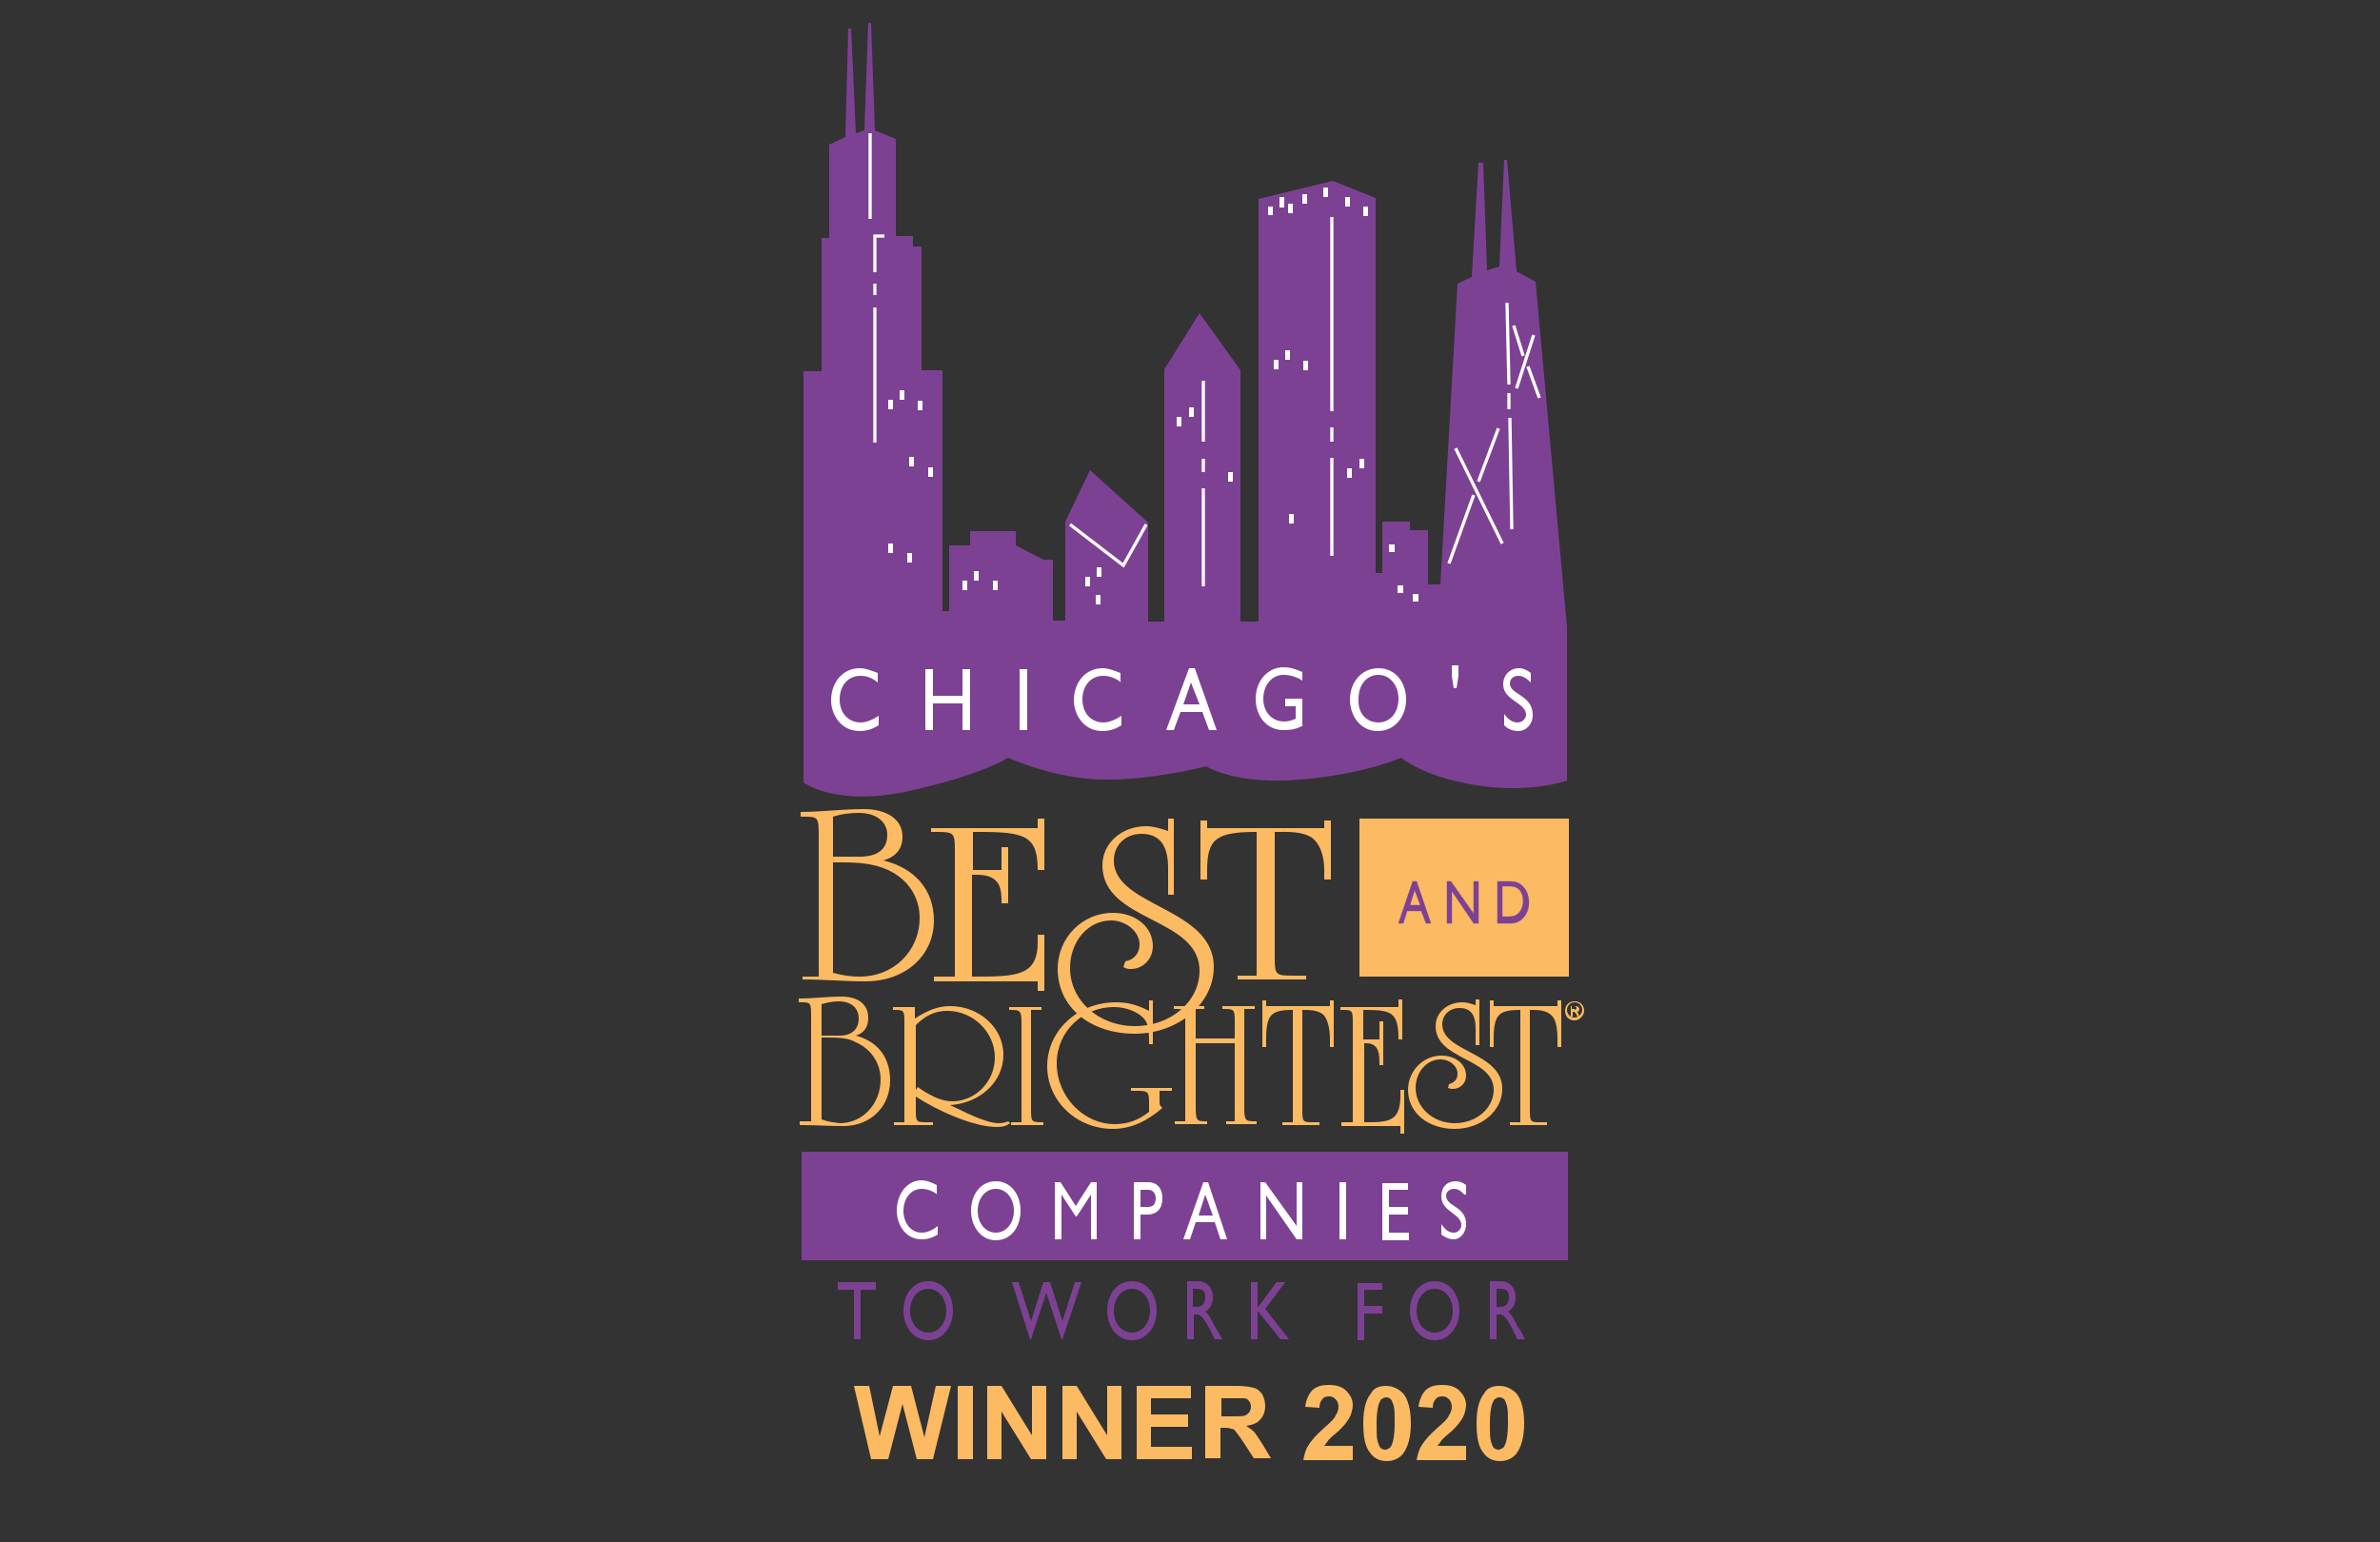 <svg version="1.1" id="Layer_1" xmlns="http://www.w3.org/2000/svg" x="0" y="0" viewBox="0 0 250 162" xml:space="preserve"><rect x="0" y="0" width="250" height="162" fill="#333333" stroke="none"/><style>.st0{fill:#fcba63}.st1{fill:#7d4194}.st2{fill:#fff}.st3{fill:#7d4194;stroke:#7d4194;stroke-width:4.229907e-02}.st5{fill:none;stroke:#fff;stroke-width:.337}</style><path class="st0" d="M142.8 86h22v16.6h-22zM87.5 102.2V90.6h1c2 0 3.2.2 4.3.6 2.4.9 3.8 2.9 3.8 5.2 0 3.5-2.7 6.2-6.3 6.2-.9 0-1.7-.1-2.8-.4zm-3.2.7c2.2 0 4.4.2 6.6.2 4.2 0 7.2-2.7 7.2-6.4 0-3.2-2-5.5-5.3-6.3 1.3-.4 2-1.2 2-2.5 0-1.8-1.6-2.9-4.1-2.9-2.2 0-4.4.3-6.6.3v.5h.4c1.5 0 1.5.1 1.5 2.2v14.6h-1.7v.3zm3.2-12.8v-4.3c.9-.3 1.9-.4 2.7-.4 1.8 0 3 .9 3 2.3 0 1.5-1 2.3-2.9 2.3h-2.8z"/><path class="st0" d="M98.1 103v-.4h2.2V89.3c0-1.8-.1-1.9-1.9-1.9h-.6V87H109v-1h.7v5.4h-.7c0-3.6-1.3-4-6.2-4h-.6v4h3V89h.7v5.9h-.7c0-1.4 0-3-2.6-3h-.5v10.7c4.6 0 6.9 0 6.9-3.6v-.8h.7v5.9h-.7v-1H98.1zM122.7 94v-2.8c0-2.4-.9-3.6-2.8-3.6-1.7 0-2.9 1.2-2.9 2.8 0 4.9 10.5 4.9 10.5 11.2 0 3.8-3.7 7-8.3 7-4.7 0-8.1-2.8-8.1-6.8 0-3.3 2.6-5.9 5.8-5.9 2.4 0 4.2 1.5 4.2 3.5 0 1.3-1 2.4-2.3 2.4-.3 0-.4 0-.8-.2l.2-.6c1-.2 1.5-.9 1.5-1.8 0-1.3-1.4-2.5-3-2.5-2.4 0-4.3 2.2-4.3 5 0 3.4 3 6.1 6.8 6.1s6.8-2.6 6.8-5.8c0-5.7-10.2-5.1-10.2-11.1 0-2.3 2-4.1 4.6-4.1.7 0 1.4.2 2.3.5V86h.6v8h-.6zM139.8 92.4h-.7v-1c0-1.6-.5-2.8-1.3-3.4-1.1-.7-2.6-.6-3.9-.6v13.2c0 1.8.1 1.9 1.9 1.9h1.4v.4H130v-.4h2V87.4c-4.2 0-5.2.7-5.2 4v1h-.7v-6.2h.7v.8h12.3v-.8h.7v6.2zM86.3 117.6V109h.7c1.4 0 2.2.1 2.9.5 1.6.7 2.6 2.2 2.6 3.9 0 2.6-1.9 4.6-4.3 4.6-.6-.1-1.1-.1-1.9-.4zm-2.2.6c1.5 0 3 .1 4.5.1 2.8 0 4.9-2 4.9-4.8 0-2.4-1.3-4.1-3.6-4.7.9-.3 1.3-.9 1.3-1.9 0-1.4-1.1-2.2-2.8-2.2-1.5 0-3 .2-4.5.2v.4h.3c1 0 1 .1 1 1.6v10.9H84v.4zm2.2-9.5v-3.2c.6-.2 1.3-.3 1.8-.3 1.3 0 2.1.7 2.1 1.8s-.7 1.8-2 1.8h-1.9zM96.2 114.5v-6.8c1-1 2-1.5 3.3-1.5 2.7 0 5 2.2 5 4.9 0 2.5-2 4.6-4.5 4.6-1 0-2.2-.5-3.6-1.5l-.2.3zm9.9 3.5l-.2-.2c-.2.1-.6.2-1 .2-1.4 0-3.8-1.3-5.1-1.9 3.1-.2 5.6-2.4 5.6-5.3 0-2.8-2.5-5.1-5.6-5.1-1.2 0-2.3.4-3.7 1.3v-1.2h-2.3v.3h.2c1 0 1 .1 1 1.5v10.3h-1.1v.3H98v-.3h-.8c-1 0-1-.1-1-1.5v-1.2c2.1 1.4 6 3.2 8.5 3.2.6 0 1-.1 1.4-.4zM108.3 116.4c0 1.4 0 1.5 1.1 1.5h.2v.3h-3.4v-.3h1.1v-10.3c0-1.4-.1-1.5-1.1-1.5h-.2v-.3h3.4v.3h-1.1v10.3z"/><path class="st0" d="M121.8 115.5c0 .6 0 .6.3.9-1.5 1.3-3.2 2.2-5.2 2.2-3.8 0-6.9-2.9-6.9-6.6 0-3.7 3.2-6.7 7.2-6.7 1.2 0 2.1.2 3.5.9v-1.1h.4v4.6h-.4c0-.7 0-1.4-.2-2.1-.3-1-1.9-1.8-3.5-1.8-3.3 0-6 2.6-6 5.9 0 3.5 2.8 6.4 6.1 6.4 1.3 0 2.5-.4 3.6-1.3v-.9c0-1.2-.1-1.3-1.3-1.3h-.6v-.3h4.3v.3h-1.3v.9zM125.6 109.6v6.7c0 1.4.1 1.5 1 1.5h.2v.3h-3.4v-.3h1.1v-10.3c0-1.4 0-1.5-1-1.5h-.2v-.3h3.2v.3h-.9v3.1h4.1v-1.6c0-1.4 0-1.5-1.1-1.5h-.2v-.3h3.4v.3h-1.1v10.3c0 1.4.1 1.5 1.1 1.5h.2v.3h-3.2v-.3h.9v-8.2h-4.1zM140.1 110h-.4v-.8c0-1.3-.3-2.2-.7-2.6-.6-.5-1.4-.5-2.2-.5v10.3c0 1.4 0 1.5 1 1.5h.8v.3h-3.9v-.3h1.1v-11.8c-2.3 0-2.8.5-2.8 3.1v.8h-.4v-4.9h.4v.6h6.7v-.6h.4v4.9zM140.9 118.2v-.3h1.2v-10.3c0-1.4 0-1.5-1-1.5h-.3v-.3h6.1v-.8h.4v4.2h-.4c0-2.8-.7-3.1-3.4-3.1h-.3v3.1h1.7v-1.9h.4v4.6h-.4c0-1.1 0-2.3-1.4-2.3h-.2v8.3c2.5 0 3.8 0 3.8-2.8v-.6h.4v4.6h-.4v-.8h-6.2zM155 109.8v-1.7c0-1.5-.5-2.2-1.7-2.2-1 0-1.8.7-1.8 1.7 0 3 6.3 2.9 6.3 6.8 0 2.3-2.2 4.2-5 4.2s-4.9-1.7-4.9-4.1c0-2 1.6-3.6 3.5-3.6 1.5 0 2.6.9 2.6 2.1 0 .8-.6 1.4-1.4 1.4-.2 0-.2 0-.5-.1l.1-.4c.6-.2.9-.5.9-1.1 0-.8-.8-1.5-1.8-1.5-1.4 0-2.6 1.3-2.6 3 0 2 1.8 3.7 4.1 3.7s4.1-1.6 4.1-3.5c0-3.4-6.1-3.1-6.1-6.7 0-1.4 1.2-2.5 2.8-2.5.4 0 .8.1 1.4.3v-.6h.4v4.8h-.4z"/><path class="st0" d="M164 110h-.4v-.8c0-1.3-.2-2.2-.7-2.6-.6-.5-1.4-.5-2.2-.5v10.3c0 1.4 0 1.5 1 1.5h.8v.3h-3.9v-.3h1.1v-11.8c-2.3 0-2.8.5-2.8 3.1v.8h-.4v-4.9h.4v.6h6.7v-.6h.4v4.9z"/><path class="st1" d="M84.2 121h80.5v11.4H84.2z"/><path class="st2" d="M98.5 125.5c-.6-.4-1.1-.6-1.7-.6-1.1 0-1.9 1-1.9 2.3 0 1.3.8 2.3 1.9 2.3.5 0 1.1-.2 1.7-.7v.9c-.5.3-1 .5-1.7.5-1.8 0-2.6-1.7-2.6-3 0-1.8 1.1-3.2 2.6-3.2.5 0 1 .2 1.6.5v1zM102.7 127.2c0-1.3.8-2.3 1.9-2.3 1.1 0 1.9 1 1.9 2.3 0 1.3-.8 2.3-1.9 2.3-1.1 0-1.9-1-1.9-2.3zm-.7 0c0 1.6 1 3.1 2.6 3.1s2.6-1.4 2.6-3.1c0-1.7-1-3.1-2.6-3.1s-2.6 1.4-2.6 3.1zM115.3 130.2h-.7v-4.7l-1.5 2.3h-.1l-1.5-2.3v4.7h-.7v-6h.6l1.6 2.5 1.6-2.5h.6v6zM119.8 125h.8c.6 0 .8.5.8.9 0 .6-.3.9-.8.9h-.8V125zm-.7-.8v6h.7v-2.6h.7c1.1 0 1.6-.7 1.6-1.7s-.5-1.7-1.5-1.7h-1.5zM126.6 125.5l.8 2.2h-1.5l.7-2.2zm.3-1.3h-.5l-2.1 6h.7l.6-1.8h2l.6 1.8h.7l-2-6zM136.8 130.2h-.6l-3.2-4.6v4.6h-.6v-6h.5l3.3 4.6v-4.6h.6v6zM141.4 130.2h-.7v-6h.7v6zM147.9 125h-2v1.8h2v.8h-2v1.9h2.1v.8h-2.8v-6h2.7v.7zM153.8 125.5c-.4-.5-.8-.6-1.1-.6-.4 0-.8.3-.8.7 0 1.2 2.1 1.1 2.1 3 0 .9-.6 1.6-1.3 1.6-.5 0-.9-.2-1.3-.5v-1.1c.4.6.8.9 1.3.9s.8-.4.8-.8c0-1.2-2.1-1.4-2.1-3 0-1 .6-1.6 1.5-1.6.4 0 .7.1 1.1.4v1z"/><path class="st3" d="M148.6 93.5l.6 1.6h-1.1l.5-1.6zm.2-.9h-.4l-1.5 4.4h.5l.4-1.3h1.5l.5 1.3h.5l-1.5-4.4zM155.2 97h-.4l-2.3-3.4V97h-.5v-4.4h.4l2.4 3.4v-3.4h.5V97zM157.8 93.1h.8c1 0 1.4.7 1.4 1.6 0 .5-.3 1.6-1.4 1.6h-.8v-3.2zm-.5 3.9h1.4c1.2 0 1.9-1.1 1.9-2.2 0-1-.6-2.2-1.9-2.2h-1.4V97z"/><path class="st1" d="M150 61.4v-5.7h-1.9v-.9h-2.9v5.4h-.7V20.8L140 19l-7.8 1.9v44.4h-1.9V38.9l-4.3-6-3.7 5.9v26.5h-1.7V54.9l-6.1-5.5-2.6 5.4v10.4h-1.3v-6.4h-1l-2.9-1.5v-1.5h-4.8v1.5h-2.2v6.9H99V38.9h-2.2v-13h-.9v-1.1h-1.8V14.6l-2.2-.9-.4-11.3h-.3l-.4 11.3-.9.3-.5-11h-.3l-.3 11.4-1.7.8V25h-.8v14h-1.9v43.2s3.4 2.6 11.1.9 10.4-3.5 10.4-3.5 4.7 2.2 9.9 2.3c5.2.1 10.9-1.4 10.9-1.4s3.1 2 9.8 1.4c6.6-.5 10.7-2.3 10.7-2.3s2.2 2 7.9 2.9c5.7.9 9.5-.5 9.5-.5V65.9l-3.3-36.3-2-1.1-1-11.7h-.3l-.5 11.2-1.3.4-.4-11.3h-.5l-.7 12-1.5.7-1.8 31.6H150z"/><path class="st2" d="M145.9 57.2h.6v.8h-.6zM146.8 61.5h.6v.8h-.6zM148.4 62.4h.6v.8h-.6zM133.8 37.8h.5v1h-.5zM135.4 54h.5v1h-.5zM135 36.8h.5v1h-.5zM123.6 43.8h.5v1h-.5zM115.2 59.6h.5v1h-.5zM114 60.6h.5v1h-.5zM95.3 58.1h.5v1h-.5zM93.3 57.1h.5v1h-.5zM115.1 62.5h.5v1h-.5zM124.9 42.8h.5v1h-.5zM136.9 37.9h.5v1h-.5zM129 49.6h.5v1h-.5zM93.3 42h.5v1h-.5zM94.5 41h.5v1h-.5zM96.4 42.1h.5v1h-.5zM95.5 48h.5v1h-.5zM97.5 49.1h.5v1h-.5zM133.2 21.7h.5v.9h-.5zM134.4 20.7h.5v1.1h-.5zM135.3 21.4h.5v1h-.5zM136.8 20.4h.5v1h-.5zM139 19.7h.5v1h-.5zM141.3 20.7h.5v1h-.5zM143.2 21.7h.5v1h-.5zM141.5 49.2h.5v1h-.5zM142.8 48.2h.5v1h-.5z"/><path class="st5" d="M92.9 24.8h-1v3.8M91.9 29.8V31M91.9 32.3v14.2M158.5 43v-1.7M158.5 40.4l-.2-8.6M157.8 57.1l-4.9-10M139.9 58.4V48.1M139.9 46.4v-1.5M139.9 43.2V22.8M126.4 61.6V51.3M126.4 49.6v-1.4M126.4 46.4V40M112.4 55.1l5.6 4.3 2.4-4.3M91.4 14v9M157.4 45l-2.1 5.6M154.8 52l-2.6 7.2M159.3 40.8l1.8-5.6M159 34.2l1 3.2M160.5 38.5l1.2 3.3M158.8 55.6l-.2-11.7"/><g><path class="st2" d="M92.2 71.7c-.6-.5-1.2-.7-1.8-.7-1.3 0-2.2 1-2.2 2.5 0 1.4.9 2.4 2.2 2.4.6 0 1.3-.3 1.9-.7v1c-.5.3-1.1.6-2 .6-2.1 0-3-1.9-3-3.2 0-2 1.3-3.4 3-3.4.6 0 1.1.2 1.9.5v1zM101.9 76.7h-.8v-2.8H98v2.8h-.8v-6.4h.8v2.8h3.1v-2.8h.8v6.4zM107.9 76.7h-.8v-6.4h.8v6.4zM117.8 71.7c-.7-.5-1.3-.7-1.9-.7-1.3 0-2.2 1-2.2 2.5 0 1.4.9 2.4 2.2 2.4.6 0 1.3-.3 1.9-.7v1c-.5.3-1.1.6-2 .6-2.1 0-3-1.9-3-3.2 0-2 1.3-3.4 3-3.4.6 0 1.1.2 1.9.5v1zM127.8 76.7h-.8l-.7-1.9H124l-.7 1.9h-.8l2.4-6.5h.6l2.3 6.5zm-3.5-2.7h1.7l-.9-2.3-.8 2.3zM136.9 76.2c-.7.4-1.3.5-2.1.5-1.7 0-2.9-1.4-2.9-3.3s1.3-3.3 2.9-3.3c.6 0 1.1.1 2 .5v.9c-.6-.4-1.3-.6-2-.6-1.2 0-2.1 1.1-2.1 2.5s.9 2.4 2.2 2.4c.4 0 .8-.1 1.2-.3v-1.3H135v-.8h1.8v2.8zM144.8 70.2c1.8 0 2.9 1.5 2.9 3.3 0 1.7-1.1 3.3-3 3.3-1.8 0-2.9-1.6-2.9-3.3 0-1.8 1.2-3.3 3-3.3zm0 5.7c1.2 0 2.1-1 2.1-2.5 0-1.4-.9-2.5-2.1-2.5-1.2 0-2.1 1-2.1 2.5-.1 1.5.8 2.5 2.1 2.5zM152.5 71v-1.1h.7V71l-.2 1.3h-.3l-.2-1.3zM160.8 71.7c-.5-.5-.9-.7-1.3-.7-.5 0-.9.3-.9.8 0 1.2 2.4 1.2 2.4 3.3 0 1-.7 1.7-1.5 1.7-.6 0-1.1-.2-1.5-.6V75c.4.6.9.9 1.4.9.6 0 .9-.5.9-.8 0-1.3-2.4-1.5-2.4-3.2 0-1 .7-1.7 1.7-1.7.4 0 .8.2 1.2.5v1z"/></g><path class="st2" d="M101.1 61h.5v1h-.5zM102.3 60h.5v1h-.5zM104.3 61h.5v1h-.5z"/><g><path class="st0" d="M165.4 107.2c-.6 0-1-.4-1-1s.4-1 1-1 1 .4 1 1c0 .5-.5 1-1 1zm0-1.9c-.5 0-.8.4-.8.8 0 .5.4.8.8.8s.8-.4.8-.8-.3-.8-.8-.8zm-.4.4h.5c.3 0 .4.2.4.3 0 .2-.1.3-.3.3.1 0 .2.1.2.3l.1.2h-.2l-.1-.2c-.1-.2-.2-.3-.3-.3h-.1v.5h-.2v-1.1zm.4.4c.1 0 .2-.1.2-.2s-.1-.2-.2-.2h-.3v.3h.3z"/></g><path class="st1" d="M92.1 135.5h-1.7v5.2h-.7v-5.2H88v-.8h4v.8zM95.6 137.7c0-1.3.8-2.3 1.9-2.3 1.1 0 1.9 1 1.9 2.3 0 1.3-.8 2.3-1.9 2.3-1.1 0-1.9-1-1.9-2.3zm-.7 0c0 1.6 1 3.1 2.6 3.1s2.6-1.5 2.6-3.1c0-1.7-1-3.1-2.6-3.1s-2.6 1.4-2.6 3.1zM111.6 140.7h-.1l-1.6-4.9-1.6 4.9h-.1l-1.9-6h.7l1.3 4.1 1.3-4.1h.7l1.3 4.1 1.3-4.1h.7l-2 6zM117 137.7c0-1.3.8-2.3 1.9-2.3 1.1 0 1.9 1 1.9 2.3 0 1.3-.8 2.3-1.9 2.3-1.1 0-1.9-1-1.9-2.3zm-.7 0c0 1.6 1 3.1 2.6 3.1s2.6-1.5 2.6-3.1c0-1.7-1-3.1-2.6-3.1s-2.6 1.4-2.6 3.1zM125.3 135.4h.4c.7 0 .9.3.9.9 0 .5-.2 1-.9 1h-.4v-1.9zm-.6-.7v6h.7v-2.6h.3c.3 0 .6.1 1.3 1.4l.6 1.2h.8c-.3-.6-.5-.8-.7-1.2-.4-.7-.6-1.3-1.1-1.7.5-.3.8-.8.8-1.5 0-1-.6-1.7-1.6-1.7h-1.1zM135.4 140.7h-.9l-2.4-3v3h-.7v-6h.7v2.7l2-2.7h.9l-2.1 2.8 2.5 3.2zM145.2 135.5h-1.9v1.7h1.9v.8h-1.9v2.8h-.7v-6h2.6v.7zM148.8 137.7c0-1.3.8-2.3 1.9-2.3 1.1 0 1.9 1 1.9 2.3 0 1.3-.8 2.3-1.9 2.3-1.1 0-1.9-1-1.9-2.3zm-.7 0c0 1.6 1 3.1 2.6 3.1s2.6-1.5 2.6-3.1c0-1.7-1-3.1-2.6-3.1s-2.6 1.4-2.6 3.1zM157.2 135.4h.4c.7 0 .9.3.9.9 0 .5-.2 1-.9 1h-.4v-1.9zm-.7-.7v6h.7v-2.6h.3c.4 0 .6.1 1.3 1.4l.6 1.2h.8c-.3-.6-.4-.8-.7-1.2-.4-.7-.6-1.3-1.1-1.7.5-.3.8-.8.8-1.5 0-1-.6-1.7-1.6-1.7h-1.1z"/><g><path class="st0" d="M91.5 153.3l-1.8-7.7h1.6l1.1 5.3 1.4-5.3h1.9l1.4 5.4 1.2-5.4h1.6l-1.9 7.7h-1.7l-1.5-5.8-1.5 5.8h-1.8zM100.6 153.3v-7.7h1.6v7.7h-1.6zM103.7 153.3v-7.7h1.5l3.2 5.2v-5.2h1.5v7.7h-1.6l-3.1-5v5h-1.5zM111.6 153.3v-7.7h1.5l3.2 5.2v-5.2h1.5v7.7h-1.6l-3.1-5v5h-1.5zM119.4 153.3v-7.7h5.7v1.3h-4.2v1.7h3.9v1.3h-3.9v2.1h4.3v1.3h-5.8zM126.6 153.3v-7.7h3.3c.8 0 1.4.1 1.8.2.4.1.7.4.9.7.2.4.3.8.3 1.2 0 .6-.2 1.1-.5 1.4-.3.4-.8.6-1.5.7.3.2.6.4.8.6.2.2.5.7.9 1.3l.9 1.5h-1.8l-1.1-1.7c-.4-.6-.7-1-.8-1.1-.1-.2-.3-.3-.5-.3-.2-.1-.4-.1-.8-.1h-.3v3.2h-1.6zm1.6-4.5h1.2c.7 0 1.2 0 1.4-.1.2-.1.3-.2.4-.3.1-.2.2-.3.2-.6s-.1-.5-.2-.6c-.1-.2-.3-.3-.6-.3h-2.3v1.9z"/></g><g><path class="st0" d="M142.1 152v1.4h-5.2c.1-.5.2-1 .5-1.5s.8-1.1 1.7-1.9c.7-.6 1.1-1 1.2-1.3.2-.3.3-.6.3-.9 0-.3-.1-.6-.3-.8-.2-.2-.4-.3-.7-.3-.3 0-.6.1-.7.3-.2.2-.3.5-.3.9l-1.5-.1c.1-.8.4-1.4.8-1.8.5-.4 1-.5 1.7-.5.8 0 1.4.2 1.8.6.4.4.7.9.7 1.5 0 .3-.1.7-.2 1-.1.3-.3.6-.6 1-.2.2-.5.6-1 1s-.8.7-.9.9c-.1.1-.2.3-.3.4h3zM145.6 145.6c.7 0 1.3.3 1.8.8.5.6.8 1.7.8 3.1 0 1.5-.3 2.5-.8 3.2-.4.5-1 .8-1.7.8-.8 0-1.4-.3-1.8-.9-.5-.6-.7-1.6-.7-3.1s.3-2.5.8-3.1c.3-.6.9-.8 1.6-.8zm0 1.2c-.2 0-.3.1-.5.2-.1.1-.2.3-.3.6-.1.4-.2 1-.2 1.9s0 1.5.1 1.9c.1.3.2.6.3.7.1.1.3.2.5.2s.3-.1.5-.2c.1-.1.2-.3.3-.6.1-.4.2-1 .2-1.9s0-1.5-.1-1.9c-.1-.3-.2-.6-.3-.7-.1-.1-.3-.2-.5-.2zM154 152v1.4h-5.2c.1-.5.2-1 .5-1.5s.8-1.1 1.7-1.9c.7-.6 1.1-1 1.2-1.3.2-.3.3-.6.3-.9 0-.3-.1-.6-.3-.8-.2-.2-.4-.3-.7-.3-.3 0-.6.1-.7.3-.2.2-.3.5-.3.9l-1.5-.1c.1-.8.4-1.4.8-1.8.5-.4 1-.5 1.7-.5.8 0 1.4.2 1.8.6.4.4.7.9.7 1.5 0 .3-.1.7-.2 1-.1.3-.3.6-.6 1-.2.2-.5.6-1 1s-.8.7-.9.9c-.1.1-.2.3-.3.4h3zM157.5 145.6c.7 0 1.3.3 1.8.8.5.6.8 1.7.8 3.1 0 1.5-.3 2.5-.8 3.2-.4.5-1 .8-1.7.8-.8 0-1.4-.3-1.8-.9-.5-.6-.7-1.6-.7-3.1s.3-2.5.8-3.1c.3-.6.9-.8 1.6-.8zm0 1.2c-.2 0-.3.1-.5.2-.1.1-.2.3-.3.6-.1.4-.2 1-.2 1.9s0 1.5.1 1.9c.1.3.2.6.3.7.1.1.3.2.5.2s.3-.1.5-.2c.1-.1.2-.3.3-.6.1-.4.2-1 .2-1.9s0-1.5-.1-1.9c-.1-.3-.2-.6-.3-.7-.1-.1-.3-.2-.5-.2z"/></g></svg>